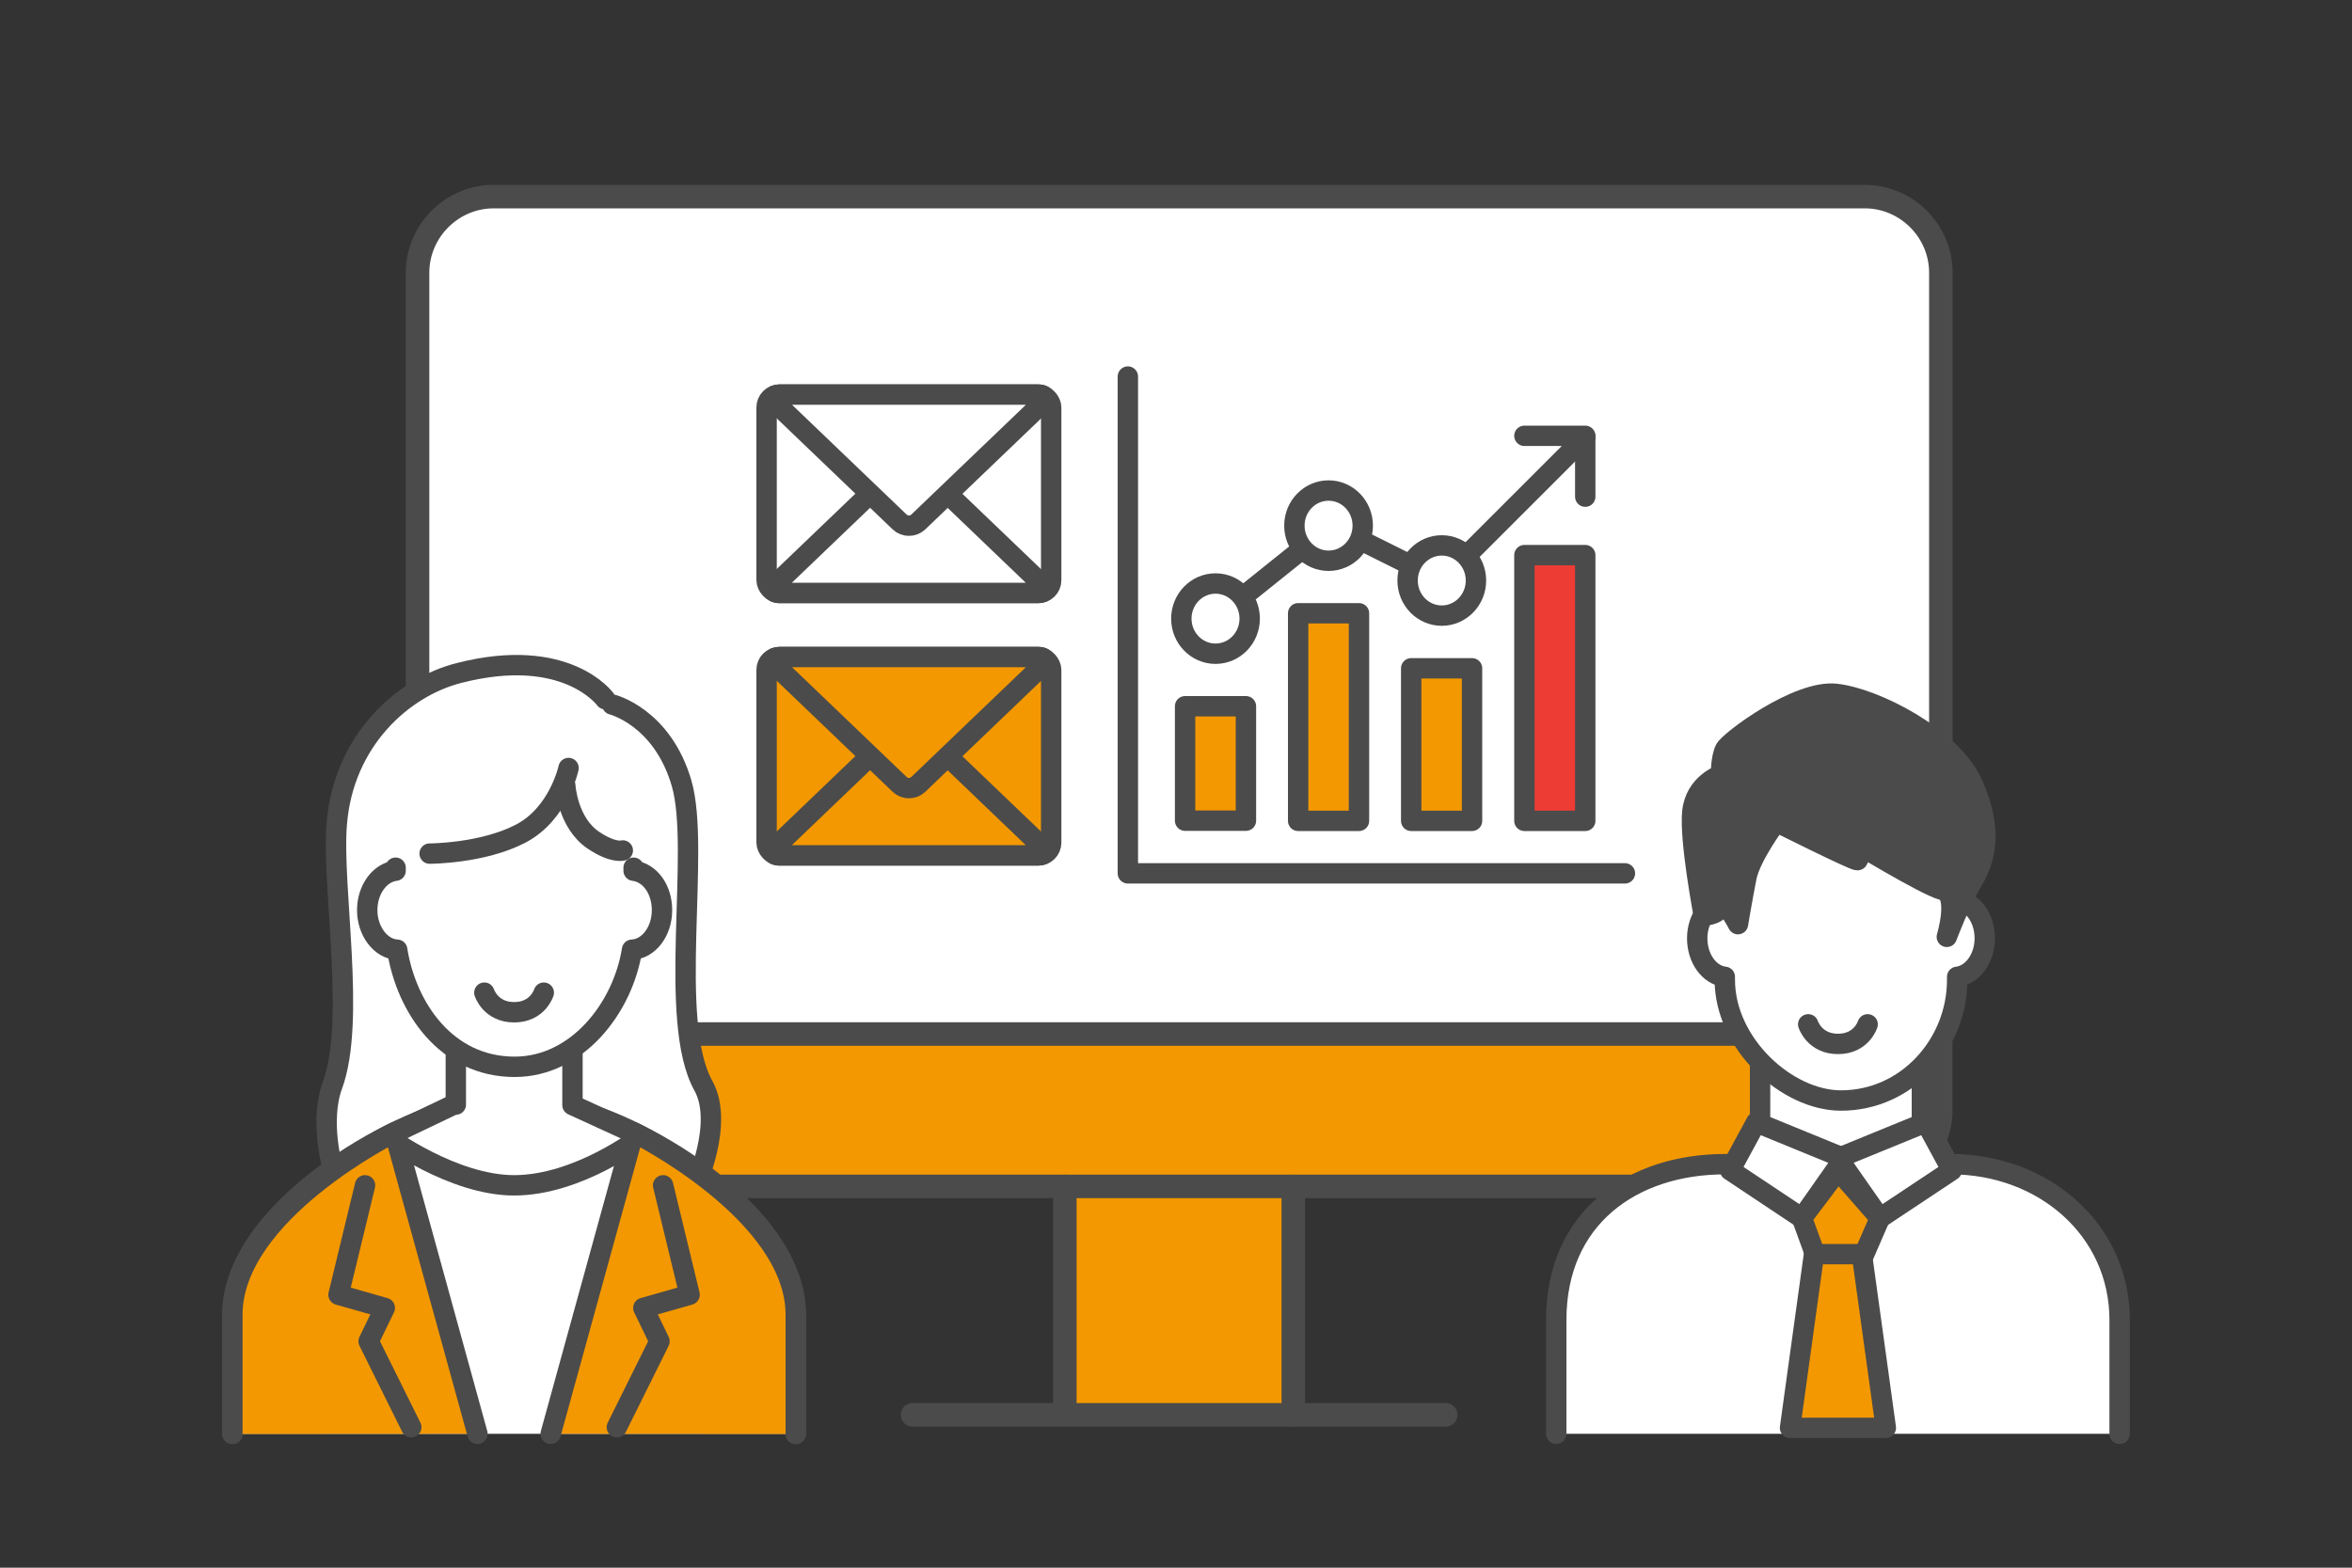 <?xml version="1.0" encoding="UTF-8"?><svg id="_データ" xmlns="http://www.w3.org/2000/svg" viewBox="0 0 150 100"><rect x="0" y="0" width="150" height="100" fill="#333333" stroke="none"/><defs><style>.cls-1{stroke-width:1.5px;}.cls-1,.cls-2,.cls-3,.cls-4,.cls-5,.cls-6,.cls-7,.cls-8{stroke:#4b4b4b;}.cls-1,.cls-2,.cls-3,.cls-4,.cls-7,.cls-8{stroke-linecap:round;stroke-linejoin:round;}.cls-1,.cls-2,.cls-9,.cls-5{fill:none;}.cls-2,.cls-3,.cls-4,.cls-5,.cls-6,.cls-7,.cls-8{stroke-width:1.3px;}.cls-3,.cls-10{fill:#f39800;}.cls-9,.cls-10,.cls-11{stroke-width:0px;}.cls-11,.cls-6,.cls-7{fill:#fff;}.cls-4{fill:#ed3c34;}.cls-5,.cls-6{stroke-miterlimit:10;}.cls-8{fill:#4b4b4b;}</style></defs><rect class="cls-9" x="0" width="150" height="100"/><path class="cls-10" d="m123.77,65.96v4.86c0,2.67-2.19,4.86-4.86,4.86H31.49c-2.67,0-4.86-2.19-4.86-4.86v-4.86h97.14Z"/><path class="cls-11" d="m123.77,65.96H26.63V17.4c0-2.67,2.19-4.86,4.86-4.86h87.43c2.67,0,4.86,2.19,4.86,4.86v48.57Z"/><rect class="cls-10" x="67.91" y="75.68" width="14.57" height="14.57"/><path class="cls-1" d="m123.77,65.96v4.86c0,2.67-2.19,4.86-4.86,4.86H31.49c-2.67,0-4.86-2.19-4.86-4.86V17.4c0-2.67,2.19-4.86,4.86-4.86h87.43c2.67,0,4.86,2.19,4.86,4.86v48.57Z"/><polyline class="cls-1" points="92.2 90.25 82.48 90.25 67.91 90.25 58.2 90.25"/><line class="cls-1" x1="123.77" y1="65.96" x2="36.34" y2="65.96"/><line class="cls-1" x1="82.48" y1="75.68" x2="82.48" y2="90.25"/><line class="cls-1" x1="67.91" y1="75.68" x2="67.91" y2="90.25"/><polyline class="cls-2" points="77.52 39.46 84.91 33.53 91.94 37.03 101.1 27.87"/><path class="cls-6" d="m79.7,39.46c0,1.24-.98,2.24-2.18,2.24s-2.18-1-2.18-2.24.98-2.24,2.18-2.24,2.18,1,2.18,2.24Z"/><path class="cls-6" d="m86.91,33.53c0,1.24-.98,2.24-2.18,2.24s-2.18-1-2.18-2.24.98-2.24,2.18-2.24,2.18,1,2.18,2.24Z"/><path class="cls-6" d="m94.13,37.03c0,1.24-.98,2.24-2.18,2.24s-2.18-1-2.18-2.24.98-2.24,2.18-2.24,2.18,1,2.18,2.24Z"/><rect class="cls-3" x="75.58" y="45.05" width="3.88" height="7.3"/><rect class="cls-3" x="90" y="42.63" width="3.88" height="9.73"/><rect class="cls-3" x="82.79" y="39.12" width="3.88" height="13.24"/><rect class="cls-4" x="97.22" y="35.41" width="3.88" height="16.95"/><polyline class="cls-2" points="71.93 24.02 71.93 55.71 103.63 55.71"/><polyline class="cls-2" points="97.22 27.8 101.1 27.8 101.1 31.68"/><rect class="cls-10" x="48.89" y="41.91" width="18.15" height="12.66" rx=".82" ry=".82"/><rect class="cls-5" x="48.89" y="41.91" width="18.15" height="12.66" rx=".82" ry=".82"/><path class="cls-10" d="m49.71,54.56c-.45,0-.55-.26-.23-.57l7.89-7.56c.33-.31.86-.31,1.18,0l7.89,7.56c.33.31.22.57-.23.57h-16.51Z"/><path class="cls-5" d="m49.71,54.56c-.45,0-.55-.26-.23-.57l7.89-7.56c.33-.31.86-.31,1.18,0l7.89,7.56c.33.31.22.57-.23.57h-16.51Z"/><path class="cls-10" d="m66.22,41.91c.45,0,.55.26.23.57l-7.89,7.56c-.33.31-.86.31-1.18,0l-7.89-7.56c-.33-.31-.22-.57.23-.57h16.51Z"/><path class="cls-5" d="m66.22,41.91c.45,0,.55.26.23.57l-7.89,7.56c-.33.31-.86.31-1.18,0l-7.89-7.56c-.33-.31-.22-.57.23-.57h16.51Z"/><rect class="cls-11" x="48.89" y="25.17" width="18.15" height="12.66" rx=".82" ry=".82"/><rect class="cls-5" x="48.89" y="25.17" width="18.15" height="12.66" rx=".82" ry=".82"/><path class="cls-11" d="m49.71,37.82c-.45,0-.55-.26-.23-.57l7.89-7.56c.33-.31.86-.31,1.18,0l7.89,7.56c.33.31.22.57-.23.57h-16.51Z"/><path class="cls-5" d="m49.71,37.82c-.45,0-.55-.26-.23-.57l7.89-7.56c.33-.31.86-.31,1.18,0l7.89,7.56c.33.31.22.57-.23.57h-16.51Z"/><path class="cls-11" d="m66.22,25.17c.45,0,.55.26.23.57l-7.89,7.56c-.33.31-.86.31-1.18,0l-7.89-7.56c-.33-.31-.22-.57.23-.57h16.51Z"/><path class="cls-5" d="m66.22,25.17c.45,0,.55.26.23.57l-7.89,7.56c-.33.31-.86.31-1.18,0l-7.89-7.56c-.33-.31-.22-.57.23-.57h16.51Z"/><path class="cls-7" d="m39.04,44.94s3.2.79,4.43,5.03c1.23,4.24-.93,15.13,1.39,19.29,1.33,2.4-.53,6.41-.53,6.41,0,0-3.44,4.86-10.91,4.86s-12.22-6.08-12.22-6.08c0,0-.83-2.97,0-5.22,1.52-4.14-.06-12.63.28-16.7.43-5.28,4.2-8.69,7.79-9.6,6.86-1.76,9.33,1.67,9.33,1.67"/><path class="cls-7" d="m50.75,91.46v-7.61c0-7.18-11.92-13.1-14.79-13.1h-6.34c-2.87,0-14.79,5.92-14.79,13.1v7.61"/><path class="cls-7" d="m36.51,70.49v-3.84h-7.44v3.81h-.13s-4.26,2.04-4.26,2.04c0,0,4.2,3.11,8.11,3.11,4.11,0,8.11-3.11,8.11-3.11l-4.39-2.01Z"/><path class="cls-7" d="m25.23,55.35v.19c-1.01.12-1.81,1.2-1.81,2.52s.85,2.47,1.91,2.52c.59,3.72,3.15,7.47,7.49,7.47,3.98,0,6.9-3.75,7.49-7.47,1.06-.05,1.91-1.16,1.91-2.52s-.79-2.4-1.81-2.52v-.19"/><path class="cls-2" d="m36.05,50.1s.13,2.38,1.8,3.5c1.27.85,1.87.65,1.87.65"/><path class="cls-2" d="m36.26,48.99s-.62,2.92-3.06,4.19-5.8,1.27-5.8,1.27"/><path class="cls-3" d="m30.45,91.46l-5.3-19.23s-10.33,5.11-10.33,11.63v7.61"/><polyline class="cls-3" points="23.28 75.61 21.59 82.59 24.54 83.43 23.51 85.56 26.23 91.04"/><path class="cls-3" d="m35.12,91.46l5.3-19.23s10.33,5.11,10.33,11.63v7.61"/><polyline class="cls-3" points="42.29 75.61 43.98 82.59 41.03 83.43 42.06 85.56 39.34 91.04"/><path class="cls-2" d="m30.89,63.32s.39,1.25,1.9,1.25,1.89-1.25,1.89-1.25"/><path class="cls-7" d="m99.25,91.46v-7.26c0-6.5,4.82-9.94,10.78-9.94h14.37c5.95,0,10.78,4.2,10.78,9.94v7.26"/><polyline class="cls-7" points="122.57 67.77 122.57 71.97 117.41 73.88 112.25 71.97 112.25 67.77"/><polygon class="cls-7" points="114.92 77.7 110.34 74.65 112 71.59 117.6 73.88 114.92 77.7"/><polygon class="cls-7" points="119.89 77.7 124.48 74.65 122.82 71.59 117.22 73.88 119.89 77.7"/><polygon class="cls-3" points="114.92 77.7 115.94 80.51 118.67 80.51 119.89 77.7 117.22 74.65 114.92 77.7"/><polygon class="cls-3" points="120.27 91.08 114.16 91.08 115.69 80 118.74 80 120.27 91.08"/><path class="cls-7" d="m126.58,59.85c0,1.29-.78,2.34-1.76,2.46v.19c0,4.09-3.2,7.7-7.41,7.7-3.44,0-7.41-3.61-7.41-7.7v-.19c-.99-.11-1.76-1.17-1.76-2.46s.83-2.41,1.86-2.46c.58-3.63,3.07-7.29,7.31-7.29,3.88,0,6.73,3.66,7.31,7.29,1.04.05,1.86,1.13,1.86,2.46Z"/><path class="cls-8" d="m113.28,52.42s-1.63,2.18-1.9,3.54-.54,2.99-.54,2.99c0,0-.82-1.63-1.09-1.09s-1.09.54-1.09.54c0,0-.92-4.82-.73-6.62.19-1.81,1.82-2.35,1.82-2.35,0,0,0-1.09.27-1.63s4.62-3.81,7.07-3.54c2.45.27,7.34,2.72,8.7,5.71,1.36,2.99.82,4.89,0,6.25-.82,1.36-1.63,3.54-1.63,3.54,0,0,.82-2.72-.27-2.99-1.09-.27-5.98-3.26-5.98-3.26,0,0,.82,1.36.54,1.36s-5.17-2.45-5.17-2.45Z"/><path class="cls-2" d="m115.32,65.34s.39,1.25,1.9,1.25,1.89-1.25,1.89-1.25"/></svg>